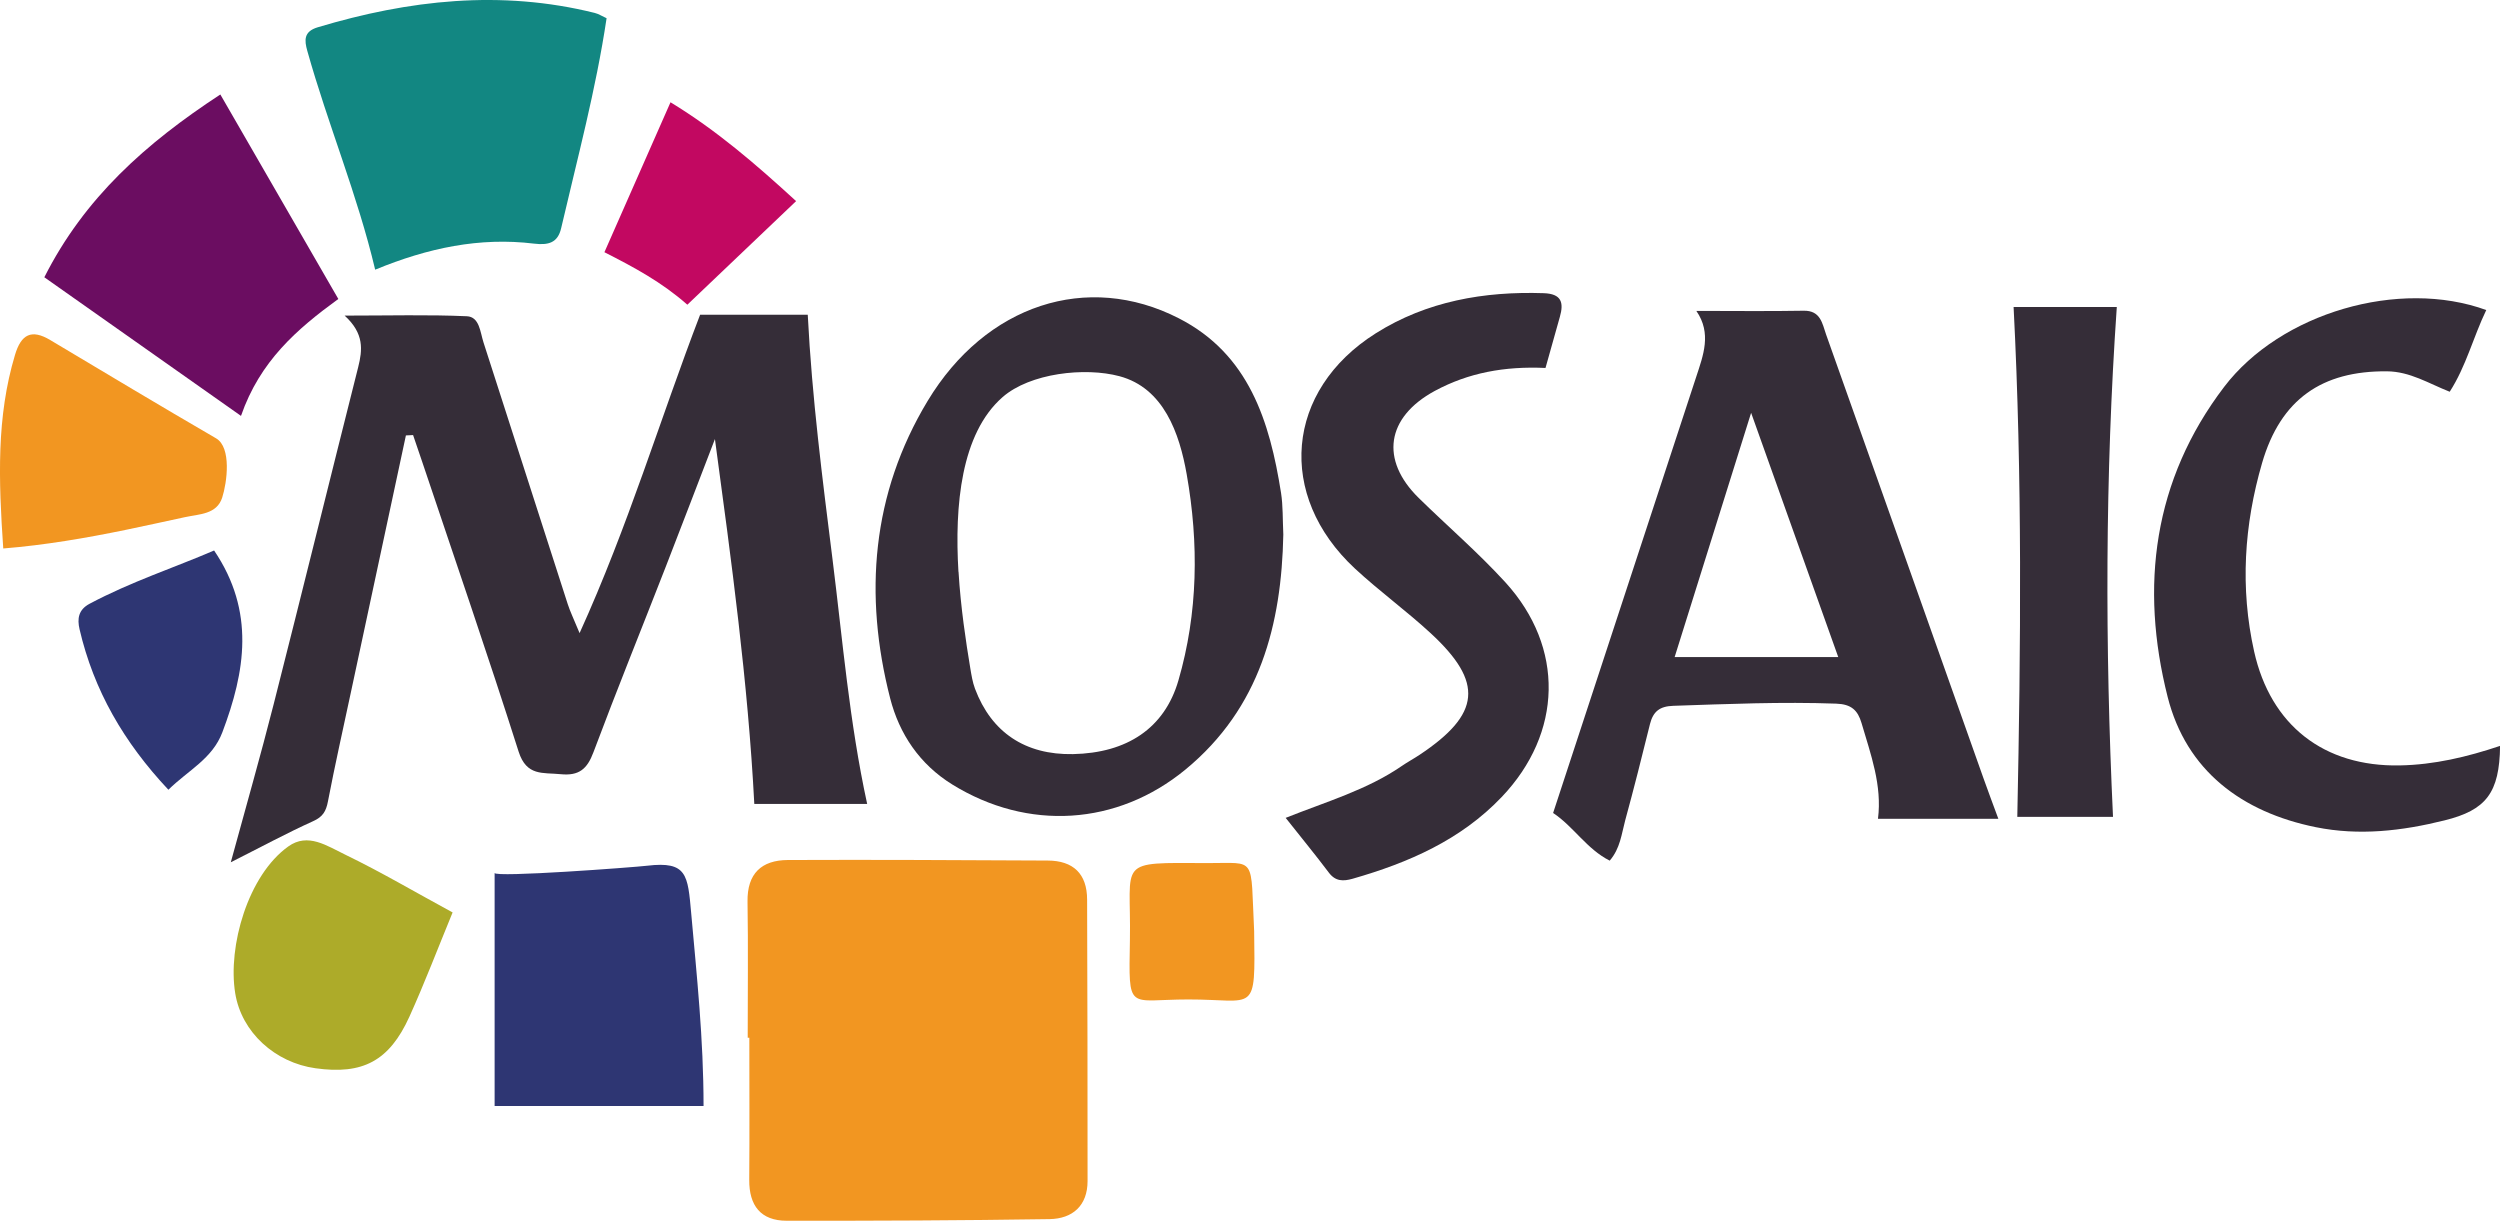 <svg width="600" height="293" viewBox="0 0 600 293" fill="none" xmlns="http://www.w3.org/2000/svg">
<g clip-path="url(#clip0_2417_406)">
<path d="M97.407 104.547C93.008 125.057 88.609 145.567 84.231 166.077C82.368 174.823 80.396 183.548 78.706 192.338C78.251 194.726 77.47 196.05 75.13 197.091C68.802 199.956 62.67 203.277 55.389 206.945C58.986 193.771 62.518 181.443 65.682 169.007C72.53 142.072 79.161 115.073 85.965 88.117C87.005 83.972 87.439 80.065 82.715 75.746C93.528 75.746 102.803 75.486 112.034 75.898C115.09 76.028 115.241 79.718 116.043 82.192C122.782 103.136 129.5 124.058 136.261 145.002C136.825 146.76 137.648 148.432 139.1 151.948C150.802 126.185 158.408 100.618 168.03 75.529H193.86C194.879 95.518 197.392 114.943 199.819 134.346C202.247 153.706 203.828 173.174 208.119 192.946H181.032C179.515 163.689 175.549 134.758 171.583 105.372C167.661 115.551 163.782 125.751 159.817 135.93C154.031 150.797 148.028 165.578 142.437 180.51C140.92 184.59 138.948 186.24 134.549 185.805C130.302 185.371 126.38 186.348 124.473 180.401C117.083 157.157 109.13 134.086 101.372 110.971C100.636 108.779 99.899 106.609 99.141 104.417C98.555 104.438 97.992 104.482 97.407 104.503" fill="#352D38"/>
<path d="M179.45 249.072C179.45 238.176 179.58 227.281 179.406 216.408C179.298 209.636 182.765 206.446 189.071 206.402C209.853 206.315 230.634 206.424 251.437 206.532C257.57 206.554 260.907 209.701 260.907 215.93C260.972 238.437 261.037 260.944 261.016 283.45C261.016 289.375 257.397 292.501 251.893 292.588C230.873 292.913 209.853 293 188.811 292.978C182.57 292.978 179.775 289.332 179.818 283.168C179.905 271.795 179.84 260.423 179.84 249.05H179.45" fill="#F29621"/>
<path d="M441.18 157.699C434.246 138.296 427.593 119.652 420.269 99.077C413.789 119.783 407.917 138.513 401.914 157.699H441.18ZM407.158 74.617C416.13 74.617 424.494 74.726 432.859 74.574C436.955 74.487 437.345 77.656 438.255 80.26C450.867 115.746 463.435 151.253 476.026 186.76C477.131 189.886 478.301 192.968 479.601 196.505H450.715C451.734 188.497 448.982 181.074 446.771 173.543C445.861 170.439 444.301 169.007 440.704 168.876C427.637 168.399 414.613 168.963 401.567 169.397C398.317 169.506 396.757 170.765 395.998 173.76C394.091 181.486 392.141 189.235 390.039 196.918C389.172 200.13 388.869 203.602 386.333 206.554C380.829 203.798 377.644 198.35 372.746 195.116C384.253 160.065 395.673 125.295 407.072 90.504C408.784 85.274 410.842 80.022 407.137 74.639" fill="#352D38"/>
<path d="M230.049 137.232C230.569 145.827 231.826 154.053 232.866 160.347C233.148 162.018 233.408 163.711 233.993 165.274C237.937 175.8 246.085 181.204 257.505 180.987C270.464 180.727 279.478 174.802 282.816 163.32C287.54 147.064 287.735 130.418 284.809 113.836C283.076 104.004 279.305 93.131 268.665 90.287C260.409 88.074 247.212 89.528 240.602 95.323C230.634 104.069 229.074 121.324 230.027 137.232M307.996 128.291C307.563 149.777 302.47 169.897 284.528 184.677C268.102 198.198 246.67 199.479 228.554 188.28C220.688 183.418 215.833 176.126 213.645 167.618C207.274 142.767 209.202 118.502 222.616 96.256C236.593 73.076 260.972 65.176 282.881 76.375C299.74 84.97 304.746 101.139 307.454 118.329C307.931 121.411 307.823 124.601 307.996 128.291Z" fill="#352D38"/>
<path d="M370.926 88.312C361.109 87.857 352.42 89.463 344.337 93.825C332.7 100.141 331.161 110.363 340.501 119.522C347.414 126.294 354.782 132.631 361.304 139.772C375.52 155.377 375.043 175.908 360.416 191.275C350.599 201.584 338.052 207.053 324.639 210.895C322.342 211.546 320.5 211.546 318.896 209.397C315.711 205.165 312.352 201.085 308.56 196.288C318.354 192.382 328.063 189.582 336.406 183.852C337.792 182.897 339.288 182.094 340.696 181.161C355.367 171.394 356.169 163.798 343.383 151.991C337.532 146.587 331.031 141.877 325.18 136.451C306.306 118.915 308.451 93.695 330.208 79.978C342.408 72.295 356.169 69.886 370.493 70.363C374.762 70.515 375.347 72.599 374.371 76.028C373.266 79.956 372.161 83.885 370.926 88.291" fill="#352D38"/>
<path d="M596.706 74.4C593.521 81.042 591.874 87.9 587.93 94.02C582.859 92.024 578.417 89.159 572.847 89.115C557.31 88.985 547.363 95.778 542.899 111.123C538.587 125.968 537.59 141.096 540.992 156.353C544.958 174.085 557.743 184.047 575.946 183.7C584.203 183.548 592.134 181.66 600.022 179.012C599.87 190.298 596.684 194.422 586.673 196.896C576.466 199.435 566.173 200.629 555.793 198.524C538.045 194.921 524.718 184.981 520.233 167.249C513.537 140.77 516.765 115.225 533.798 92.848C547.342 75.073 575.816 66.782 596.728 74.422" fill="#352D38"/>
<path d="M145.579 4.384C143.022 21.508 138.558 38.068 134.679 54.758C133.856 58.318 131.602 58.882 128.157 58.47C115.155 56.885 102.738 59.49 90.039 64.721C85.792 46.75 78.684 29.821 73.743 12.176C73.05 9.68 72.855 7.575 76.235 6.555C98.144 -0.022 120.225 -2.496 142.741 3.104C143.629 3.321 144.452 3.863 145.601 4.384" fill="#128782"/>
<path d="M168.853 265.436H118.708V209.506C118.708 210.656 152.08 208.16 155.353 207.77C164.909 206.641 165.061 209.983 165.884 219.142C167.228 234.248 168.853 249.31 168.853 265.436Z" fill="#2E3673"/>
<path d="M507.122 196.05H484.152C484.997 155.16 485.365 114.704 483.263 73.684H508.032C505.215 114.248 505.194 155.051 507.122 196.05Z" fill="#352D38"/>
<path d="M52.897 22.702C62.605 39.523 71.814 55.496 81.198 71.752C71.208 79.023 62.388 86.685 57.837 99.815C41.65 88.399 26.264 77.547 10.64 66.544C20.261 47.488 34.975 34.4 52.875 22.68" fill="#6B0D61"/>
<path d="M108.632 218.969C105.078 227.607 101.914 235.919 98.252 244.015C93.419 254.65 87.049 257.97 75.737 256.386C66.029 255.04 57.967 247.769 56.45 238.372C54.63 227.129 59.506 210.07 69.192 203.147C73.916 199.761 78.467 203.016 82.996 205.187C91.426 209.267 99.509 214.042 108.632 218.99" fill="#ADAB29"/>
<path d="M0.78 131.633C-0.347 115.138 -0.867 100.054 3.597 85.187C5.071 80.239 7.541 78.915 12.049 81.606C25.289 89.506 38.508 97.45 51.856 105.198C55.627 107.39 54.479 115.854 53.33 119.414C52.03 123.472 47.847 123.364 44.359 124.123C39.7 125.122 35.062 126.164 30.403 127.119C20.63 129.137 10.77 130.83 0.802 131.633" fill="#F29621"/>
<path d="M51.38 132.11C61.304 146.782 58.856 161.193 53.373 175.735C50.968 182.116 45.204 184.829 40.414 189.538C29.688 178.122 22.493 165.643 19.091 151.014C18.506 148.497 18.809 146.348 21.475 144.916C31.421 139.62 42.061 136.147 51.401 132.11" fill="#2E3673"/>
<path d="M164.952 73.12C158.755 67.672 152.189 64.156 145.059 60.532C150.26 48.703 155.374 37.113 160.922 24.547C172.039 31.318 181.422 39.436 191.065 48.269C182.375 56.56 173.75 64.764 164.952 73.141" fill="#C20861"/>
<path d="M300.997 223.483C301.279 243.733 301.409 239.848 285.199 239.869C270.551 239.869 270.876 243.103 271.179 225.61C271.526 206.229 267.603 207.053 289.837 207.14C301.734 207.184 300.087 205.23 300.997 223.483Z" fill="#F29621"/>
</g>
<defs>
<clipPath id="clip0_2417_406">
<rect width="600" height="293" fill="white"/>
</clipPath>
</defs>
</svg>
